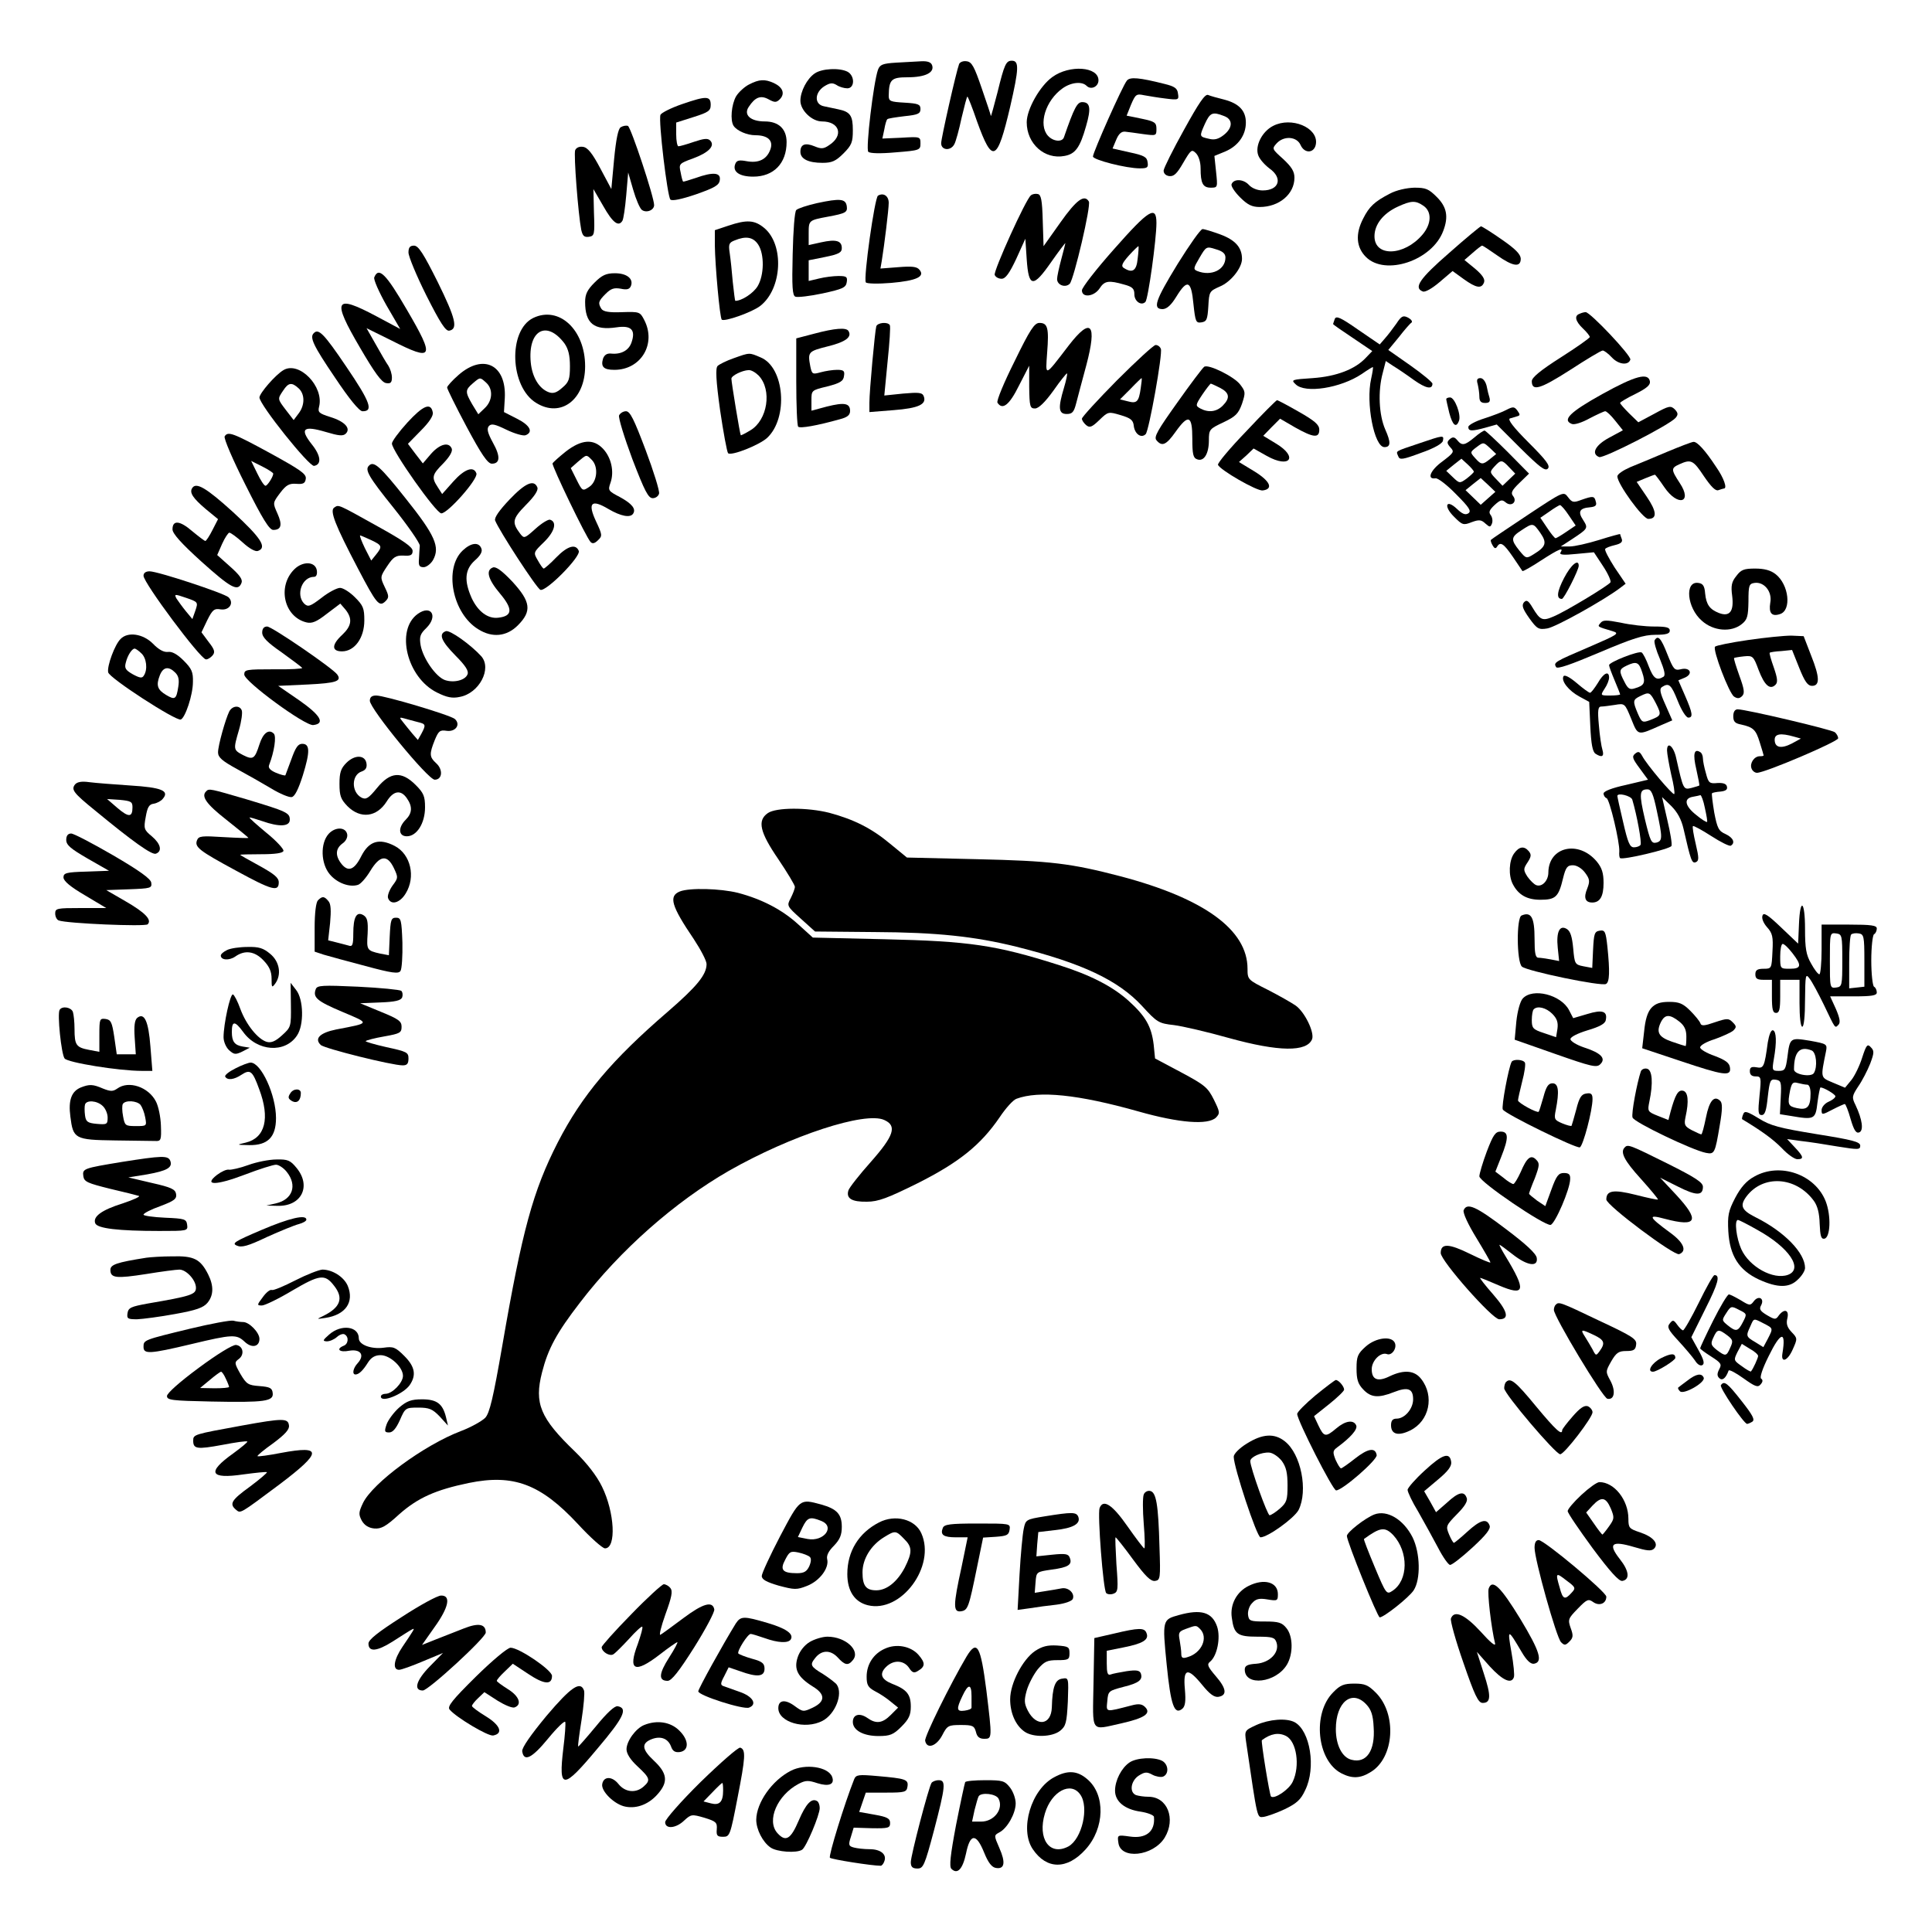 <?xml version="1.0" standalone="no"?>
<!DOCTYPE svg PUBLIC "-//W3C//DTD SVG 20010904//EN"
 "http://www.w3.org/TR/2001/REC-SVG-20010904/DTD/svg10.dtd">
<svg version="1.0" xmlns="http://www.w3.org/2000/svg"
 width="700pt" height="700pt" viewBox="0 0 700 700"
 preserveAspectRatio="xMidYMid meet">
<g transform="translate(0,700) scale(0.1,-0.1)"
fill="#000000" stroke="none">
<path d="M3247 6773 c-49 -3 -59 -7 -66 -26 -16 -45 -45 -287 -35 -297 6 -6
44 -7 99 -2 87 7 90 8 90 32 0 25 -1 25 -69 21 l-69 -3 7 33 c3 18 8 35 11 37
2 3 30 7 62 11 49 5 58 9 58 26 0 17 -8 20 -57 23 -52 3 -58 5 -58 25 1 59 9
67 69 67 63 0 98 17 88 44 -4 11 -17 15 -39 14 -18 -1 -59 -3 -91 -5z"/>
<path d="M3475 6768 c-11 -30 -65 -269 -65 -287 0 -26 35 -29 48 -3 5 9 17 52
26 95 10 42 19 77 21 77 2 0 18 -40 35 -90 56 -155 73 -147 120 53 32 139 33
167 6 167 -21 0 -27 -13 -52 -115 -13 -49 -23 -88 -24 -85 0 3 -15 48 -33 100
-27 79 -36 96 -55 98 -12 2 -24 -3 -27 -10z"/>
<path d="M2952 6734 c-28 -19 -52 -65 -52 -99 0 -35 42 -75 78 -75 64 0 80
-51 26 -86 -20 -14 -29 -14 -53 -4 -34 14 -51 7 -51 -20 0 -26 29 -40 80 -40
34 0 48 6 76 34 30 30 34 41 34 84 0 53 -9 67 -53 76 -15 3 -38 8 -52 11 -35
7 -34 49 1 72 21 13 30 14 45 5 10 -7 28 -12 39 -12 27 0 28 45 1 60 -29 15
-93 12 -119 -6z"/>
<path d="M3813 6721 c-45 -32 -93 -117 -93 -164 0 -78 65 -136 137 -122 39 7
56 30 78 108 19 65 15 87 -14 87 -18 0 -29 -20 -66 -127 -6 -19 -39 -16 -58 5
-36 40 -9 128 53 172 31 22 70 26 87 9 16 -16 43 -3 43 20 0 50 -105 57 -167
12z"/>
<path d="M4083 6708 c-15 -17 -123 -260 -123 -275 0 -12 120 -43 170 -43 27 0
31 3 28 22 -2 19 -13 25 -65 36 l-62 14 13 31 c9 22 19 31 32 30 10 -1 40 -5
67 -9 46 -6 47 -6 47 19 0 23 -6 27 -54 37 l-54 11 16 40 c16 37 19 40 47 34
17 -3 52 -9 78 -12 47 -6 49 -5 45 18 -2 19 -12 26 -49 35 -91 23 -125 26
-136 12z"/>
<path d="M2714 6694 c-16 -8 -38 -28 -47 -43 -17 -30 -22 -87 -9 -107 12 -18
49 -34 79 -34 46 0 66 -20 54 -52 -13 -36 -43 -50 -86 -42 -27 5 -36 3 -41
-10 -11 -28 15 -46 65 -46 74 0 121 48 121 125 0 48 -29 75 -79 75 -52 0 -78
24 -58 53 23 35 43 43 72 27 22 -12 28 -12 41 1 19 20 10 43 -22 58 -33 15
-53 14 -90 -5z"/>
<path d="M4290 6530 c-40 -72 -73 -138 -74 -148 0 -10 7 -18 20 -20 17 -2 28
8 51 48 28 48 31 50 46 35 10 -10 17 -32 17 -55 0 -54 8 -70 37 -70 25 0 25 1
19 58 l-6 57 39 16 c47 20 75 59 75 105 0 43 -25 69 -78 83 -24 6 -50 13 -59
17 -11 4 -33 -28 -87 -126z m144 50 c34 -12 33 -43 0 -69 -19 -15 -34 -19 -53
-14 -36 8 -36 8 -16 53 19 42 28 46 69 30z"/>
<path d="M2472 6623 c-41 -14 -76 -32 -79 -39 -8 -21 25 -296 36 -307 6 -6 40
1 93 19 68 24 84 33 86 52 4 27 -24 30 -88 7 -24 -8 -44 -14 -45 -13 -2 2 -6
17 -9 34 -7 30 -5 32 45 50 57 21 81 46 62 65 -9 9 -23 7 -59 -5 -26 -9 -51
-16 -56 -16 -4 0 -8 19 -8 43 l0 43 63 20 c54 17 62 23 62 44 0 33 -16 33
-103 3z"/>
<path d="M4613 6544 c-40 -20 -67 -73 -54 -107 5 -14 23 -34 40 -47 50 -35 36
-80 -24 -80 -19 0 -39 8 -50 20 -20 22 -56 23 -63 2 -2 -7 12 -28 31 -47 27
-27 43 -35 71 -35 71 0 126 47 126 106 0 23 -10 39 -41 68 -40 36 -41 37 -24
56 26 29 73 26 87 -5 15 -34 52 -30 56 5 7 58 -89 98 -155 64z"/>
<path d="M2249 6539 c-9 -5 -17 -43 -24 -116 l-10 -108 -40 75 c-29 55 -46 76
-63 78 -13 2 -24 -3 -28 -12 -6 -15 11 -233 22 -289 5 -22 11 -27 27 -25 21 3
22 8 19 88 l-2 85 36 -62 c34 -60 55 -76 69 -53 4 6 10 47 14 93 l7 82 18 -62
c10 -35 24 -67 31 -73 16 -13 45 -2 45 17 0 29 -84 282 -95 287 -7 2 -18 0
-26 -5z"/>
<path d="M5035 6298 c-54 -28 -74 -46 -96 -90 -29 -56 -25 -104 10 -139 70
-70 240 -13 280 94 20 52 13 87 -23 123 -30 30 -40 34 -82 34 -29 -1 -65 -9
-89 -22z m123 -44 c30 -21 29 -65 -4 -104 -66 -78 -174 -82 -174 -6 0 43 32
83 84 107 50 23 65 23 94 3z"/>
<path d="M3181 6291 c-12 -8 -53 -299 -44 -314 3 -5 44 -6 92 -2 92 8 124 23
102 48 -9 11 -27 13 -76 9 l-65 -5 5 29 c9 55 25 185 25 209 0 25 -19 38 -39
26z"/>
<path d="M3735 6292 c-18 -13 -136 -274 -131 -288 3 -8 14 -14 25 -14 14 0 28
19 53 72 l33 73 5 -75 c7 -102 23 -104 89 -9 28 40 51 70 51 68 0 -2 -7 -29
-15 -59 -8 -30 -15 -62 -15 -71 0 -22 30 -33 46 -17 15 17 78 284 69 298 -16
27 -45 6 -103 -76 l-61 -86 -3 93 c-2 74 -6 94 -18 96 -8 2 -20 0 -25 -5z"/>
<path d="M2960 6264 c-35 -8 -69 -19 -75 -25 -6 -6 -11 -74 -13 -160 -3 -119
-1 -150 10 -154 8 -3 52 2 99 12 73 16 84 21 87 41 3 19 -1 22 -30 22 -18 0
-50 -4 -70 -9 l-38 -9 0 38 0 37 60 12 c49 10 60 16 60 32 0 27 -21 33 -75 21
l-45 -10 0 44 c0 46 1 46 70 59 65 12 71 16 68 38 -4 27 -24 29 -108 11z"/>
<path d="M4037 6098 c-65 -73 -117 -140 -117 -150 0 -28 44 -23 64 7 18 28 33
30 89 14 30 -8 37 -15 37 -35 0 -26 25 -43 40 -28 10 10 40 227 40 286 0 65
-27 49 -153 -94z m85 -35 c-4 -44 -19 -54 -50 -34 -11 6 -7 17 18 45 18 20 34
35 35 34 1 -2 0 -22 -3 -45z"/>
<path d="M2638 6182 l-48 -16 0 -55 c1 -74 18 -262 25 -269 9 -9 111 27 140
50 79 62 87 221 14 282 -35 29 -63 31 -131 8z m109 -68 c23 -35 22 -111 -2
-151 -15 -25 -57 -53 -81 -53 -1 0 -5 30 -9 68 -3 37 -8 84 -11 104 -5 33 -3
39 18 47 41 17 67 12 85 -15z"/>
<path d="M5250 6083 c-107 -93 -129 -126 -95 -139 8 -4 34 11 61 34 l47 40 40
-29 c46 -33 65 -36 74 -12 4 11 -5 26 -32 49 l-39 32 30 26 c16 14 31 26 34
26 3 0 27 -16 54 -35 58 -41 86 -45 86 -12 -1 16 -19 35 -70 70 -37 26 -71 47
-74 47 -3 0 -55 -43 -116 -97z"/>
<path d="M4267 6044 c-82 -134 -92 -164 -54 -164 15 1 30 14 49 45 40 65 54
59 62 -26 7 -65 9 -70 29 -67 19 3 22 10 25 58 3 54 4 55 42 72 39 16 80 67
80 100 0 41 -24 68 -77 88 -30 11 -59 20 -66 20 -7 0 -47 -57 -90 -126z m173
23 c0 -45 -52 -69 -102 -49 -15 6 -14 11 8 48 24 41 25 42 59 31 25 -7 35 -16
35 -30z"/>
<path d="M1480 6085 c0 -14 29 -84 65 -156 50 -99 70 -130 83 -127 32 6 23 44
-42 176 -52 104 -70 132 -86 132 -15 0 -20 -7 -20 -25z"/>
<path d="M1356 5995 c-3 -8 17 -53 44 -101 l50 -86 -86 46 c-152 81 -162 61
-60 -113 53 -91 79 -127 95 -129 16 -3 21 2 21 20 0 13 -6 32 -13 43 -8 11
-28 46 -46 78 l-33 58 91 -45 c152 -77 158 -64 55 112 -75 129 -102 157 -118
117z"/>
<path d="M2154 5976 c-26 -26 -34 -42 -34 -70 0 -78 32 -104 114 -92 53 8 70
-9 54 -55 -10 -29 -38 -44 -75 -40 -14 1 -23 -5 -28 -18 -9 -30 2 -41 41 -41
97 0 153 95 108 181 -15 29 -17 30 -80 28 -48 -2 -68 2 -75 12 -13 21 -11 28
15 54 20 20 31 23 55 19 23 -5 32 -2 37 10 10 26 -15 46 -58 46 -32 0 -47 -7
-74 -34z"/>
<path d="M5723 5863 c-20 -7 -15 -27 12 -53 14 -13 25 -27 25 -31 0 -4 -47
-37 -105 -74 -74 -47 -105 -73 -105 -86 0 -38 30 -29 138 40 60 39 113 71 119
71 5 0 20 -11 33 -25 24 -26 60 -30 67 -8 5 13 -146 173 -162 172 -6 0 -16 -3
-22 -6z"/>
<path d="M1932 5848 c-92 -45 -85 -250 11 -308 89 -55 177 12 177 133 0 132
-94 220 -188 175z m113 -92 c14 -20 20 -43 20 -83 0 -47 -4 -58 -28 -78 -20
-18 -33 -22 -49 -16 -35 13 -60 55 -65 108 -11 116 57 155 122 69z"/>
<path d="M4836 5844 c-3 -9 -6 -17 -6 -18 0 -2 32 -24 71 -50 l71 -48 -23 -24
c-39 -42 -107 -68 -193 -74 -76 -5 -79 -6 -62 -22 34 -35 164 -14 240 37 20
14 38 25 40 25 2 0 -1 -19 -6 -42 -20 -88 11 -248 48 -248 23 0 24 17 3 64
-23 53 -27 139 -9 205 l11 43 27 -18 c15 -9 49 -32 75 -51 44 -31 67 -35 67
-13 0 5 -36 35 -80 66 l-80 56 38 46 c20 26 41 50 46 53 5 4 -1 12 -12 18 -18
9 -24 7 -43 -22 -12 -17 -31 -42 -41 -53 l-19 -22 -79 54 c-63 44 -79 51 -84
38z"/>
<path d="M3175 5818 c-5 -17 -25 -235 -25 -277 l0 -34 88 7 c90 7 120 21 109
50 -5 14 -18 15 -75 10 l-68 -7 12 124 c7 67 11 126 8 131 -8 13 -44 9 -49 -4z"/>
<path d="M3676 5691 c-38 -76 -66 -143 -62 -150 18 -28 43 -9 78 62 l37 72 0
-77 c1 -71 3 -78 21 -78 13 0 36 22 67 65 25 36 48 64 49 62 2 -2 -3 -25 -11
-52 -22 -73 -20 -95 10 -95 20 0 26 7 34 38 5 20 22 83 37 139 40 151 17 176
-64 71 -89 -116 -84 -114 -78 -26 7 90 2 108 -28 108 -18 0 -34 -24 -90 -139z"/>
<path d="M2950 5791 l-65 -17 0 -156 c0 -86 3 -160 7 -164 7 -7 69 4 151 27
27 7 37 15 37 30 0 28 -20 32 -84 16 l-56 -15 0 37 c0 37 0 37 58 51 46 12 58
19 60 38 3 18 -1 22 -25 22 -15 0 -42 -4 -60 -9 -29 -8 -31 -7 -37 21 -10 53
-8 55 63 73 65 16 89 34 75 56 -8 13 -49 10 -124 -10z"/>
<path d="M1137 5793 c-16 -15 -2 -45 76 -160 52 -78 88 -122 100 -123 41 -1
29 33 -58 161 -81 120 -101 140 -118 122z"/>
<path d="M4047 5622 c-70 -71 -127 -133 -127 -139 0 -6 7 -16 15 -23 13 -11
21 -8 48 18 32 31 33 31 77 18 37 -11 46 -18 48 -40 4 -29 27 -45 43 -29 12
12 62 291 55 309 -3 8 -11 14 -19 14 -7 0 -70 -58 -140 -128z m86 -29 c-7 -49
-14 -56 -47 -47 l-28 7 38 38 c21 22 39 39 40 39 2 0 0 -17 -3 -37z"/>
<path d="M2658 5702 c-26 -9 -52 -22 -58 -28 -8 -8 -6 -52 9 -160 12 -81 25
-152 29 -156 11 -11 112 29 141 55 78 72 64 256 -23 292 -42 18 -39 18 -98 -3z
m91 -63 c49 -52 32 -161 -30 -198 -18 -11 -34 -19 -35 -18 -3 3 -34 192 -34
205 0 11 39 30 62 31 10 1 26 -9 37 -20z"/>
<path d="M1662 5642 c-23 -20 -42 -41 -42 -46 0 -5 32 -70 71 -143 53 -99 76
-133 91 -133 30 0 32 26 4 76 -19 35 -23 50 -15 60 9 10 21 8 64 -13 29 -14
60 -23 69 -20 29 11 17 36 -31 60 l-47 24 3 51 c6 120 -77 162 -167 84z m100
-29 c25 -23 23 -65 -6 -92 l-23 -22 -22 36 c-26 45 -26 52 2 76 27 23 26 23
49 2z"/>
<path d="M4363 5671 c-5 -3 -49 -61 -97 -129 -72 -101 -86 -125 -76 -137 20
-24 35 -18 69 30 47 66 61 60 61 -24 0 -56 3 -70 17 -75 25 -10 43 20 43 68 0
40 2 42 53 66 44 21 54 31 67 67 13 40 13 44 -6 69 -21 29 -116 76 -131 65z
m57 -76 c35 -18 38 -37 10 -65 -22 -22 -51 -26 -81 -10 -18 10 -18 12 7 50 15
22 29 40 31 40 2 0 17 -7 33 -15z"/>
<path d="M1027 5659 c-29 -17 -86 -83 -87 -99 0 -26 180 -251 198 -248 28 5
25 37 -9 79 -44 56 -30 68 51 44 47 -14 63 -16 73 -6 19 19 -4 44 -56 60 -41
13 -46 17 -41 37 19 73 -72 167 -129 133z m55 -66 c23 -21 23 -61 0 -91 l-18
-24 -27 35 c-32 42 -32 41 -11 72 19 29 31 31 56 8z"/>
<path d="M5805 5572 c-117 -65 -146 -94 -110 -108 9 -4 37 5 64 20 27 14 53
26 57 26 5 0 21 -15 36 -34 l28 -35 -50 -27 c-50 -27 -66 -58 -36 -70 16 -6
256 117 277 142 10 12 9 18 -3 31 -15 14 -21 13 -74 -16 l-58 -31 -33 32 c-18
18 -33 35 -33 38 0 3 25 18 56 33 40 20 54 32 52 45 -6 33 -52 21 -173 -46z"/>
<path d="M5354 5608 c3 -13 6 -33 6 -45 0 -17 6 -23 21 -23 15 0 19 5 16 18
-3 9 -8 29 -11 45 -4 15 -13 27 -22 27 -12 0 -15 -6 -10 -22z"/>
<path d="M5240 5554 c0 -3 5 -25 11 -50 12 -45 25 -56 35 -29 9 21 -15 85 -32
85 -8 0 -14 -3 -14 -6z"/>
<path d="M4516 5438 c-59 -61 -105 -116 -103 -122 6 -18 141 -96 162 -93 40 5
27 34 -30 69 l-56 34 27 24 26 25 48 -27 c84 -47 115 -4 33 45 l-46 28 30 31
31 31 55 -32 c66 -37 87 -39 87 -8 0 18 -16 32 -74 65 -40 23 -76 42 -79 42
-3 0 -53 -50 -111 -112z"/>
<path d="M1476 5469 c-31 -34 -56 -68 -56 -76 0 -26 160 -253 179 -253 24 0
135 126 127 145 -10 28 -44 15 -84 -30 l-40 -45 -16 25 c-23 35 -21 45 20 86
23 24 34 43 31 53 -10 26 -43 18 -75 -18 l-30 -35 -27 35 -27 36 47 48 c30 30
46 54 43 66 -7 37 -35 25 -92 -37z"/>
<path d="M5460 5516 c-14 -8 -51 -22 -82 -32 -32 -10 -58 -24 -58 -31 0 -16
13 -16 64 -2 l39 11 86 -86 c69 -68 89 -84 99 -74 10 10 -5 30 -70 95 -55 55
-77 84 -67 87 8 2 20 6 27 8 10 3 10 6 0 20 -11 15 -16 15 -38 4z"/>
<path d="M2243 5495 c-3 -9 19 -80 48 -158 45 -117 58 -142 74 -142 11 0 21 8
23 17 2 10 -20 81 -49 158 -42 111 -56 140 -71 140 -10 0 -21 -7 -25 -15z"/>
<path d="M5342 5415 c-35 -29 -45 -31 -62 -10 -10 12 -16 13 -27 4 -11 -10
-11 -15 2 -30 15 -16 13 -19 -29 -51 -43 -31 -58 -66 -25 -61 8 2 42 -24 74
-57 49 -49 57 -62 45 -70 -11 -7 -22 -2 -41 16 -40 38 -50 10 -10 -29 29 -29
33 -31 63 -19 27 10 35 9 50 -5 16 -14 18 -14 24 1 3 9 1 22 -5 30 -8 10 -5
18 14 36 21 19 27 21 40 10 21 -18 44 2 27 23 -9 11 -4 21 23 47 l35 34 -77
78 c-43 43 -81 78 -84 78 -4 0 -21 -11 -37 -25z m58 -77 c-28 -23 -33 -23 -56
3 -18 20 -18 21 6 39 25 19 25 18 48 -3 l23 -22 -21 -17z m-60 -47 c0 -3 -12
-14 -26 -25 -25 -18 -26 -18 -50 5 l-24 23 27 22 28 22 23 -21 c12 -11 22 -23
22 -26z m128 16 l22 -23 -23 -22 -23 -22 -24 25 c-23 24 -23 25 -5 45 23 25
27 25 53 -3z m-76 -112 l-27 -24 -28 27 -27 26 27 22 28 22 27 -25 26 -25 -26
-23z"/>
<path d="M814 5419 c-4 -7 30 -86 75 -175 62 -124 87 -164 101 -164 29 0 34
18 15 60 -17 38 -17 38 10 74 22 29 33 35 59 33 25 -2 32 2 34 19 2 17 -20 32
-129 92 -136 74 -153 80 -165 61z m176 -135 c0 -11 -21 -44 -28 -44 -5 0 -18
20 -30 45 l-22 45 40 -20 c22 -11 40 -23 40 -26z"/>
<path d="M5140 5393 c-89 -30 -82 -26 -74 -46 5 -14 15 -13 82 12 49 17 78 34
80 44 4 21 3 21 -88 -10z"/>
<path d="M2050 5364 c-25 -20 -46 -39 -48 -43 -3 -9 122 -269 138 -285 7 -7
15 -5 27 7 16 15 15 20 -7 67 -32 68 -18 83 44 46 46 -27 80 -33 90 -17 11 17
-4 36 -48 60 -42 22 -44 24 -34 52 14 40 3 91 -27 123 -35 37 -78 34 -135 -10z
m94 -30 c25 -25 20 -79 -9 -98 -24 -16 -25 -16 -46 26 l-21 42 26 23 c32 27
30 27 50 7z"/>
<path d="M6038 5362 c-47 -20 -107 -45 -132 -55 -25 -11 -46 -25 -46 -33 0
-27 92 -154 112 -154 33 0 31 27 -6 81 l-36 53 31 13 c17 7 33 13 35 13 2 0
17 -20 34 -45 49 -72 104 -57 56 15 -32 49 -32 54 -1 68 42 19 50 15 89 -44
26 -38 42 -54 52 -50 9 3 18 6 20 6 13 0 0 38 -28 78 -40 61 -69 92 -82 91 -6
0 -50 -17 -98 -37z"/>
<path d="M1337 5313 c-16 -15 -2 -40 89 -153 52 -65 95 -127 95 -137 -1 -10
-2 -31 -3 -48 -2 -24 1 -30 17 -30 10 0 26 12 34 26 26 47 8 89 -100 224 -92
116 -115 136 -132 118z"/>
<path d="M1846 5190 c-37 -39 -56 -66 -52 -76 14 -36 151 -247 164 -251 20 -8
147 120 139 141 -11 27 -41 18 -82 -24 -21 -22 -42 -40 -45 -40 -3 0 -12 13
-21 29 -17 29 -17 29 22 67 39 38 48 73 22 81 -6 2 -30 -12 -53 -33 -39 -35
-41 -36 -55 -18 -31 41 -29 54 20 104 32 32 46 54 42 64 -12 30 -44 16 -101
-44z"/>
<path d="M696 5231 c-10 -16 3 -36 49 -75 l45 -37 -20 -39 c-11 -22 -23 -40
-26 -40 -3 0 -24 16 -47 35 -45 39 -72 42 -72 7 0 -15 31 -50 105 -117 106
-95 132 -110 145 -77 5 12 -6 28 -41 59 l-47 42 18 41 c10 22 22 40 26 40 5 0
27 -16 49 -36 24 -22 46 -34 55 -30 33 12 12 46 -90 140 -97 88 -135 111 -149
87z"/>
<path d="M5535 5134 c-72 -48 -132 -88 -133 -90 -2 -1 0 -10 6 -20 6 -11 11
-13 16 -5 12 20 24 12 57 -36 18 -27 34 -50 35 -52 2 -2 32 15 67 38 65 42 84
50 71 29 -5 -8 10 -10 57 -5 l64 6 33 -50 c18 -27 30 -54 27 -59 -8 -12 -165
-107 -207 -124 -39 -17 -48 -13 -75 32 -16 27 -22 30 -32 19 -8 -11 -4 -23 20
-57 28 -39 34 -42 65 -37 31 5 203 101 263 146 l21 16 -40 59 c-21 33 -37 63
-34 67 2 4 18 10 35 14 21 5 29 11 25 22 -3 8 -6 16 -6 18 0 1 -34 -8 -75 -21
-42 -13 -90 -24 -108 -24 l-32 0 40 26 c59 39 60 40 41 70 -20 30 -13 43 25
46 20 2 25 7 21 20 -5 21 -9 22 -52 7 -29 -11 -34 -10 -49 10 -16 21 -16 21
-146 -65z m149 -1 l25 -37 -34 -23 c-19 -13 -36 -23 -39 -23 -3 0 -17 17 -30
37 l-25 37 32 22 c18 13 35 23 39 24 4 0 19 -17 32 -37z m-103 -64 c25 -36 20
-50 -24 -77 -27 -17 -28 -16 -52 13 -32 40 -31 49 8 74 41 27 42 27 68 -10z"/>
<path d="M1211 5161 c-17 -11 2 -61 86 -221 67 -128 77 -140 99 -119 14 14 14
19 -2 52 -17 36 -17 37 9 76 22 33 31 39 59 38 26 -2 33 2 33 17 0 14 -33 37
-125 88 -149 83 -142 80 -159 69z m134 -118 c40 -19 41 -23 17 -53 l-17 -21
-23 45 c-12 25 -20 46 -17 46 2 0 20 -8 40 -17z"/>
<path d="M1677 5006 c-70 -65 -38 -229 56 -286 51 -32 103 -26 143 14 52 52
47 86 -20 159 -37 39 -59 55 -70 51 -27 -10 -18 -43 26 -95 47 -56 45 -81 -6
-87 -38 -5 -74 22 -97 71 -28 63 -25 103 11 136 21 18 29 33 24 44 -9 24 -37
21 -67 -7z"/>
<path d="M1066 4937 c-62 -62 -37 -172 44 -192 20 -5 37 2 74 31 l49 37 19
-22 c26 -33 22 -59 -12 -91 -39 -36 -39 -60 -1 -60 46 0 81 49 81 112 0 44 -4
54 -34 84 -19 19 -43 34 -54 34 -11 0 -42 -16 -67 -36 -42 -32 -49 -34 -63
-21 -31 32 -8 97 36 97 8 0 12 9 10 23 -5 33 -51 35 -82 4z"/>
<path d="M5667 4906 c-26 -50 -29 -76 -8 -76 8 0 61 105 61 120 0 27 -28 4
-53 -44z"/>
<path d="M6291 4913 c-17 -21 -20 -35 -15 -72 7 -56 -9 -77 -48 -62 -33 13
-46 30 -50 71 -2 27 -8 36 -25 38 -50 7 -41 -90 13 -137 42 -38 107 -43 145
-12 20 16 23 28 24 82 0 58 2 64 22 67 35 5 65 -32 57 -72 -6 -37 5 -51 35
-41 43 13 33 107 -16 145 -18 14 -41 20 -74 20 -40 0 -51 -4 -68 -27z"/>
<path d="M520 4914 c0 -26 206 -302 226 -303 6 -1 17 6 24 14 10 12 8 21 -14
49 l-26 35 21 44 c19 38 25 43 49 39 31 -4 49 23 28 44 -17 15 -256 94 -286
94 -14 0 -22 -6 -22 -16z m188 -126 l-11 -31 -24 29 c-13 16 -28 37 -34 46 -8
16 -6 16 35 2 44 -15 44 -16 34 -46z"/>
<path d="M1514 4776 c-82 -58 -40 -231 69 -285 36 -18 56 -22 83 -16 70 13
117 102 78 147 -38 42 -115 97 -129 91 -27 -10 -16 -36 35 -88 36 -36 49 -56
44 -68 -8 -22 -50 -32 -82 -21 -33 12 -79 78 -88 126 -5 31 -2 41 21 63 43 43
17 85 -31 51z"/>
<path d="M5799 4743 c-12 -14 -13 -13 44 -30 26 -8 19 -12 -85 -57 -126 -54
-130 -56 -120 -73 5 -8 53 9 157 53 120 51 161 64 203 64 39 0 52 4 52 15 0
12 -13 15 -57 15 -32 0 -86 6 -121 14 -52 10 -64 10 -73 -1z"/>
<path d="M950 4708 c0 -17 19 -36 71 -72 39 -28 72 -53 74 -56 2 -3 -44 -6
-103 -5 -100 0 -107 -1 -107 -19 0 -25 221 -187 250 -183 44 5 27 35 -50 89
l-77 53 108 5 c102 5 123 12 106 36 -15 22 -237 174 -254 174 -12 0 -18 -8
-18 -22z"/>
<path d="M437 4685 c-21 -20 -50 -99 -45 -121 3 -20 245 -177 263 -171 16 6
44 89 44 136 1 36 -4 48 -34 78 -23 23 -42 33 -56 31 -15 -2 -34 8 -55 30 -36
36 -91 44 -117 17z m75 -52 c19 -17 24 -59 9 -81 -6 -10 -14 -9 -40 5 -26 15
-31 22 -25 43 6 25 22 50 32 50 3 0 14 -7 24 -17z m123 -70 c12 -12 15 -26 11
-51 -7 -46 -12 -49 -44 -30 -32 19 -37 35 -23 71 12 31 32 34 56 10z"/>
<path d="M6333 4681 c-62 -9 -116 -20 -119 -24 -10 -10 51 -170 69 -181 12 -8
20 -7 29 2 10 10 8 25 -10 74 -12 34 -21 62 -19 64 1 1 17 4 36 6 32 3 34 1
53 -50 21 -55 41 -73 61 -53 9 9 7 24 -6 62 -10 28 -17 52 -15 54 2 2 21 5 42
6 l39 4 26 -65 c20 -50 31 -65 46 -65 29 0 29 30 -3 110 l-27 70 -45 2 c-25 0
-96 -7 -157 -16z"/>
<path d="M5995 4680 c-3 -5 5 -35 19 -67 17 -42 21 -60 13 -65 -24 -15 -36 -7
-53 37 -9 25 -21 48 -26 51 -11 7 -118 -35 -118 -46 0 -5 9 -29 20 -55 11 -26
20 -49 20 -51 0 -2 -16 -4 -36 -4 -36 0 -36 0 -20 25 9 13 16 31 16 40 0 26
-20 17 -41 -20 -12 -19 -24 -35 -28 -35 -4 0 -26 16 -48 35 -26 22 -44 31 -48
25 -10 -17 19 -53 58 -74 l35 -19 4 -89 c3 -63 8 -92 19 -99 23 -15 32 -10 25
14 -4 12 -10 52 -13 90 -5 53 -3 67 8 67 8 0 30 3 50 6 36 6 36 6 59 -50 25
-62 22 -62 105 -25 l44 19 -25 57 c-20 44 -22 58 -12 64 25 16 33 9 57 -51 13
-33 30 -60 38 -60 18 0 16 16 -12 80 l-24 55 24 10 c31 14 18 39 -16 30 -22
-5 -26 0 -48 55 -23 59 -34 70 -46 50z m-45 -116 c13 -38 8 -48 -27 -58 -18
-6 -25 -1 -37 23 -21 40 -20 46 7 59 36 17 45 14 57 -24z m50 -113 c21 -42 20
-44 -24 -61 -25 -9 -28 -7 -42 25 -19 45 -18 50 9 63 33 16 35 15 57 -27z"/>
<path d="M1340 4461 c0 -29 211 -286 235 -286 28 0 31 37 5 60 -24 22 -25 33
-5 83 14 34 19 38 44 34 32 -4 51 23 29 43 -16 14 -254 85 -285 85 -16 0 -23
-6 -23 -19z m173 -77 c30 -7 31 -10 14 -42 l-13 -23 -20 23 c-11 13 -26 32
-34 42 -14 17 -13 18 5 13 11 -3 32 -9 48 -13z"/>
<path d="M831 4423 c-14 -28 -41 -124 -41 -149 0 -18 15 -31 68 -60 37 -20 93
-52 125 -71 31 -19 65 -33 74 -31 11 2 24 28 40 78 27 87 26 115 -2 115 -15 0
-24 -13 -39 -55 -11 -30 -21 -57 -22 -59 -2 -2 -17 2 -34 9 -21 9 -29 18 -25
28 19 49 27 104 17 114 -18 18 -39 2 -52 -39 -17 -53 -23 -57 -59 -39 -36 19
-36 20 -15 92 9 31 13 62 10 70 -7 19 -33 18 -45 -3z"/>
<path d="M6280 4405 c0 -19 6 -26 28 -30 45 -10 54 -19 68 -65 8 -25 14 -46
14 -47 0 -2 -6 -3 -14 -3 -20 0 -37 -25 -30 -44 3 -9 12 -16 20 -16 29 0 294
113 294 125 0 7 -6 17 -12 22 -13 10 -323 83 -352 83 -10 0 -16 -9 -16 -25z
m220 -74 l25 -7 -33 -18 c-39 -20 -62 -15 -62 14 0 21 21 25 70 11z"/>
<path d="M6040 4281 c0 -11 7 -50 15 -87 9 -36 14 -68 11 -71 -5 -5 -100 107
-116 138 -9 16 -14 18 -26 8 -12 -10 -9 -18 17 -53 l30 -41 -80 -19 c-51 -11
-81 -23 -81 -31 0 -7 5 -15 11 -17 11 -4 48 -160 46 -193 -1 -11 0 -22 3 -24
9 -8 182 33 186 44 3 6 -4 48 -15 94 l-19 83 33 -32 c23 -23 37 -49 45 -84 26
-114 30 -125 44 -120 12 5 12 15 0 66 -8 34 -13 63 -10 65 2 2 32 -14 66 -36
34 -22 66 -38 71 -35 17 10 9 29 -19 42 -25 11 -30 21 -41 78 -6 37 -10 68 -8
70 2 2 16 5 31 6 18 2 26 7 23 18 -2 10 -13 14 -34 13 -29 -3 -33 0 -42 35 -6
20 -11 45 -11 54 0 9 -4 20 -10 23 -22 14 -27 -7 -14 -62 7 -31 12 -58 11 -59
-1 -1 -14 -5 -29 -9 -29 -7 -29 -6 -55 109 -9 42 -33 62 -33 27z m-37 -219
c21 -98 21 -109 -2 -115 -18 -4 -22 6 -41 84 -22 94 -20 109 9 109 14 0 21
-16 34 -78z m-89 41 c17 -57 35 -156 30 -164 -3 -5 -14 -9 -24 -9 -15 0 -22
17 -39 91 -12 50 -21 92 -21 95 0 13 49 1 54 -13z m263 -30 c6 -27 10 -50 8
-51 -2 -2 -20 9 -39 25 -41 32 -47 60 -13 66 12 2 25 5 28 6 3 0 11 -20 16
-46z"/>
<path d="M1255 4236 c-20 -20 -25 -35 -25 -76 0 -44 5 -56 29 -81 47 -47 106
-40 142 17 24 39 51 44 73 12 21 -30 20 -54 -4 -78 -29 -29 -26 -60 4 -60 36
0 66 47 66 105 0 40 -5 52 -34 81 -51 51 -92 48 -140 -11 -31 -38 -40 -43 -56
-35 -38 20 -37 83 1 95 14 5 19 14 17 28 -4 32 -42 34 -73 3z"/>
<path d="M272 4158 c-15 -19 -6 -31 73 -95 137 -113 206 -162 220 -156 24 9
17 36 -15 63 -28 23 -30 28 -22 70 6 35 12 46 29 48 12 2 27 10 33 18 25 29
-5 41 -118 48 -59 4 -125 9 -148 12 -28 4 -44 1 -52 -8z m208 -83 c0 -37 -14
-37 -55 -2 l-37 32 46 -3 c41 -4 46 -7 46 -27z"/>
<path d="M747 4133 c-19 -18 0 -46 73 -103 44 -35 80 -64 80 -66 0 -1 -40 0
-90 3 -79 5 -90 4 -96 -11 -10 -25 7 -38 142 -111 130 -71 154 -77 154 -42 0
17 -16 30 -70 60 -39 21 -70 39 -70 40 0 1 34 2 77 2 50 0 78 4 80 12 2 6 -25
36 -61 65 -35 29 -63 54 -62 56 2 1 22 -5 46 -13 62 -22 100 -20 100 5 0 25
-11 30 -157 74 -130 38 -136 40 -146 29z"/>
<path d="M2782 4054 c-39 -27 -29 -69 38 -167 33 -49 60 -94 60 -100 0 -7 -7
-25 -15 -41 -15 -28 -14 -29 37 -75 l51 -46 216 -2 c226 -1 363 -16 513 -53
240 -60 370 -122 456 -215 54 -59 60 -63 115 -69 32 -4 122 -25 200 -47 181
-50 282 -51 301 -4 9 25 -27 99 -60 122 -16 11 -62 37 -101 57 -72 36 -73 37
-73 76 0 141 -157 255 -460 335 -180 47 -253 56 -520 62 l-254 6 -61 50 c-67
56 -131 88 -220 112 -79 20 -193 20 -223 -1z"/>
<path d="M1191 3979 c-31 -34 -29 -108 4 -147 26 -31 71 -48 102 -38 10 3 30
26 45 51 34 56 61 60 85 10 16 -34 16 -36 -5 -64 -12 -17 -19 -37 -16 -45 10
-27 43 -18 64 17 37 60 18 142 -40 172 -56 29 -93 18 -121 -37 -25 -50 -47
-58 -71 -29 -24 30 -23 56 3 75 12 8 19 22 17 33 -5 27 -43 28 -67 2z"/>
<path d="M240 3957 c0 -19 16 -32 78 -68 l77 -44 -82 -3 c-73 -2 -83 -5 -83
-21 0 -13 25 -34 78 -65 l77 -46 -92 0 c-87 0 -93 -1 -93 -20 0 -11 6 -23 13
-25 29 -11 312 -23 322 -14 16 16 -8 42 -81 84 l-69 40 83 3 c78 3 83 4 80 24
-2 14 -42 43 -138 99 -74 43 -143 79 -152 79 -12 0 -18 -8 -18 -23z"/>
<path d="M5486 3908 c-19 -26 -21 -80 -5 -111 20 -39 51 -57 100 -57 55 0 66
10 82 77 10 41 16 48 36 48 14 0 32 -11 44 -27 17 -23 18 -31 8 -57 -14 -33
-8 -51 18 -51 28 0 41 22 41 71 0 36 -6 55 -25 78 -66 78 -174 53 -175 -40 0
-30 -23 -54 -44 -46 -8 3 -22 17 -32 31 -15 24 -15 28 1 52 13 20 14 28 4 40
-17 20 -35 17 -53 -8z"/>
<path d="M2463 3770 c-41 -17 -31 -52 51 -173 25 -38 46 -78 46 -90 0 -39 -36
-82 -141 -173 -202 -174 -310 -302 -398 -473 -90 -176 -129 -319 -201 -736
-33 -190 -46 -245 -62 -262 -12 -12 -51 -34 -88 -48 -134 -51 -320 -188 -355
-261 -16 -34 -16 -41 -4 -64 10 -17 25 -26 45 -28 25 -2 42 7 91 52 67 59 131
88 252 113 162 33 260 -4 395 -149 44 -48 89 -88 98 -88 42 0 35 131 -11 224
-19 39 -54 84 -97 126 -127 122 -149 175 -120 288 22 86 53 143 137 252 146
191 345 366 540 478 225 128 494 216 563 184 47 -21 35 -57 -49 -152 -41 -46
-78 -93 -81 -103 -9 -29 12 -42 67 -41 41 0 75 13 184 67 149 75 228 138 297
239 22 33 49 63 61 67 81 30 222 16 442 -46 148 -42 252 -50 281 -22 15 16 14
20 -8 65 -22 44 -33 53 -119 99 l-94 50 -5 50 c-8 66 -29 103 -91 159 -58 52
-137 93 -254 130 -227 72 -323 86 -630 93 l-260 6 -53 48 c-58 53 -131 91
-218 114 -64 16 -176 19 -211 5z"/>
<path d="M1152 3738 c-7 -7 -12 -45 -12 -99 l0 -87 33 -11 c17 -5 86 -24 151
-41 96 -26 120 -29 127 -18 5 7 8 54 7 103 -3 82 -5 90 -23 90 -18 0 -20 -8
-23 -68 l-3 -68 -32 6 c-48 11 -49 13 -45 72 2 45 -1 58 -15 67 -25 15 -37 -6
-37 -67 0 -41 -3 -48 -17 -43 -10 3 -31 8 -46 12 l-28 7 7 63 c4 45 3 69 -6
79 -15 18 -22 19 -38 3z"/>
<path d="M6518 3651 l-3 -70 -62 59 c-48 46 -63 55 -67 43 -4 -10 3 -27 16
-42 20 -22 23 -35 20 -88 -3 -62 -3 -63 -32 -63 -23 0 -30 -5 -30 -20 0 -16 7
-20 30 -20 l30 0 0 -60 c0 -47 3 -60 15 -60 12 0 15 13 15 60 l0 60 35 0 35 0
0 -85 c0 -50 4 -85 10 -85 6 0 10 39 10 98 1 90 2 96 16 77 9 -11 32 -54 52
-95 43 -90 40 -86 53 -73 8 8 5 24 -9 57 l-21 46 85 0 c66 0 84 3 84 14 0 8
-4 18 -10 21 -5 3 -10 46 -10 95 0 49 5 92 10 95 6 3 10 13 10 21 0 11 -20 14
-100 14 l-100 0 0 -90 c0 -49 -4 -90 -8 -90 -5 0 -18 17 -30 39 -18 31 -22 55
-22 125 0 103 -18 116 -22 17z m157 -131 c0 -91 -1 -95 -22 -98 -23 -3 -23 -1
-23 98 0 99 0 101 23 98 21 -3 22 -7 22 -98z m80 0 l0 -95 -27 -3 -28 -3 0 94
c0 51 3 97 7 101 4 4 16 6 28 4 18 -3 20 -10 20 -98z m-261 27 c35 -45 33 -57
-9 -57 -35 0 -35 0 -35 45 0 25 4 45 9 45 6 0 21 -15 35 -33z"/>
<path d="M5513 3683 c-19 -7 -18 -167 1 -185 16 -16 290 -73 305 -63 13 7 14
46 5 134 -6 56 -9 62 -28 59 -19 -3 -21 -11 -24 -69 l-3 -66 -32 6 c-31 6 -32
9 -37 65 -4 42 -10 62 -23 70 -26 16 -39 -10 -33 -68 l5 -48 -31 6 c-17 3 -37
6 -44 6 -11 0 -14 17 -14 68 0 78 -12 100 -47 85z"/>
<path d="M823 3558 c-13 -6 -23 -15 -23 -20 0 -17 30 -19 52 -4 35 25 71 20
103 -14 21 -22 29 -40 29 -66 0 -32 1 -34 13 -18 24 33 16 80 -18 108 -25 21
-41 26 -82 25 -29 0 -62 -5 -74 -11z"/>
<path d="M1054 3358 c1 -78 0 -80 -32 -109 -24 -22 -39 -28 -55 -24 -32 9 -75
62 -96 119 -10 28 -22 51 -27 53 -10 3 -34 -108 -34 -155 0 -16 9 -37 20 -47
18 -16 23 -17 48 -5 l27 14 -25 4 c-30 5 -40 18 -40 53 0 41 11 41 41 0 51
-71 152 -78 195 -13 26 38 24 131 -3 165 l-20 26 1 -81z"/>
<path d="M1144 3416 c-11 -30 4 -43 96 -82 102 -43 103 -40 -22 -64 -59 -12
-80 -33 -56 -56 13 -13 258 -74 297 -74 16 0 21 6 21 25 0 22 -6 25 -80 41
-44 10 -78 20 -75 22 3 3 33 11 68 17 56 10 62 13 62 35 0 20 -11 28 -75 54
l-75 31 73 3 c54 2 74 7 79 18 3 8 2 19 -3 24 -5 4 -75 11 -156 15 -131 6
-149 5 -154 -9z"/>
<path d="M5517 3382 c-9 -10 -19 -45 -23 -83 l-6 -66 148 -52 c131 -46 149
-50 162 -37 22 21 3 41 -59 61 -27 9 -49 23 -49 30 0 8 26 21 62 32 44 13 64
24 66 37 7 32 -12 39 -67 22 l-51 -15 -15 29 c-29 56 -132 82 -168 42z m107
-55 c17 -17 22 -31 19 -54 l-5 -31 -44 15 c-40 13 -44 18 -44 47 0 18 3 36 7
39 13 14 45 6 67 -16z"/>
<path d="M5983 3348 c-14 -16 -22 -43 -26 -85 l-7 -61 138 -46 c158 -53 185
-57 180 -24 -2 17 -16 27 -55 42 -29 10 -53 24 -53 31 0 8 24 21 53 30 28 10
59 24 67 31 12 12 12 16 -2 30 -15 15 -20 15 -65 0 -37 -13 -49 -14 -52 -4 -2
7 -19 28 -37 46 -26 26 -40 32 -76 32 -33 0 -50 -6 -65 -22z m101 -49 c19 -15
26 -30 26 -55 0 -19 -1 -34 -3 -34 -2 0 -24 7 -50 16 -49 17 -58 35 -37 75 14
24 31 24 64 -2z"/>
<path d="M216 3341 c-9 -14 6 -160 18 -176 11 -15 197 -45 279 -45 l39 0 -7
88 c-7 92 -22 125 -48 104 -9 -8 -12 -29 -9 -72 l4 -60 -34 0 -35 0 -9 63 c-8
53 -12 62 -31 65 -22 3 -23 0 -23 -58 l0 -61 -37 7 c-47 9 -53 17 -53 76 0 25
-3 53 -6 62 -7 17 -39 22 -48 7z"/>
<path d="M6405 3223 c-12 -89 -15 -95 -41 -90 -18 3 -24 0 -24 -14 0 -13 7
-19 21 -19 20 0 21 -3 14 -70 -6 -59 -5 -70 8 -70 12 0 17 17 22 66 7 59 9 65
29 62 19 -3 21 -8 18 -64 l-3 -61 38 -6 c87 -15 91 -13 98 48 4 30 9 55 11 55
12 0 54 -25 54 -32 0 -5 -11 -14 -25 -20 -14 -6 -25 -20 -25 -30 0 -18 2 -18
40 2 21 11 42 20 44 20 3 0 13 -25 21 -54 12 -41 20 -53 31 -49 17 6 12 46
-13 99 -14 28 -13 33 10 68 14 20 33 57 43 82 15 40 15 47 2 60 -12 13 -16 8
-31 -38 -9 -29 -27 -66 -39 -81 l-23 -28 -43 18 c-47 20 -46 15 -26 114 5 26
3 27 -57 38 -73 12 -74 12 -83 -60 -6 -44 -9 -49 -31 -49 -24 0 -25 2 -18 43
11 62 9 100 -3 104 -7 2 -14 -15 -19 -44z m159 -29 c17 -7 22 -59 8 -82 -10
-16 -72 -5 -72 13 0 64 21 86 64 69z m-16 -124 c7 0 12 -13 12 -32 0 -49 -12
-61 -49 -53 -33 7 -35 13 -25 65 6 26 10 31 28 26 12 -3 27 -6 34 -6z"/>
<path d="M5477 3153 c-11 -20 -38 -164 -32 -173 10 -17 266 -142 279 -137 12
5 46 134 46 175 0 18 -5 23 -22 20 -18 -2 -26 -14 -37 -58 -8 -30 -16 -57 -17
-59 -2 -2 -17 2 -34 9 -28 12 -30 15 -23 49 13 67 10 96 -12 96 -15 0 -23 -12
-33 -50 -8 -27 -15 -51 -17 -53 -5 -6 -75 32 -75 41 0 5 7 36 15 68 9 33 13
64 10 69 -7 12 -42 13 -48 3z"/>
<path d="M853 3129 c-24 -12 -40 -25 -37 -30 8 -14 32 -11 59 7 32 21 40 14
64 -52 40 -106 22 -177 -49 -194 -34 -8 -34 -8 13 -9 67 -1 97 29 97 98 0 84
-54 201 -92 201 -7 0 -32 -9 -55 -21z"/>
<path d="M5945 3118 c-14 -42 -35 -153 -30 -167 5 -17 218 -119 266 -128 31
-6 33 -2 50 100 10 57 10 80 2 88 -22 22 -40 1 -52 -60 -7 -34 -14 -61 -17
-61 -3 0 -18 7 -34 15 -26 14 -29 19 -23 48 13 58 9 91 -9 95 -18 4 -28 -14
-45 -75 l-8 -31 -38 15 c-38 15 -38 17 -31 52 14 66 11 115 -9 119 -9 2 -19
-2 -22 -10z"/>
<path d="M293 3060 c-34 -14 -46 -46 -38 -106 10 -80 16 -84 161 -86 68 -1
134 -2 147 -2 20 -1 22 3 20 56 -1 31 -9 70 -18 87 -27 53 -99 77 -140 47 -16
-11 -24 -11 -52 0 -37 16 -49 16 -80 4z m79 -67 c10 -9 18 -28 18 -42 0 -25
-3 -26 -39 -23 -34 3 -40 8 -43 31 -2 15 -2 33 0 39 5 17 43 15 64 -5z m137 4
c6 -8 14 -28 17 -45 6 -32 6 -32 -34 -32 -38 0 -40 2 -46 35 -4 20 -4 40 -1
45 9 15 51 12 64 -3z"/>
<path d="M1052 3039 c-10 -15 -8 -20 7 -29 18 -9 31 3 31 30 0 17 -27 17 -38
-1z"/>
<path d="M6316 2963 c-4 -9 -5 -17 -4 -18 73 -44 111 -72 143 -104 21 -23 47
-41 57 -41 25 0 23 9 -9 43 l-28 30 50 -7 c28 -3 87 -12 133 -20 75 -12 82
-12 82 3 0 14 -28 21 -159 42 -134 22 -166 30 -209 57 -43 26 -51 28 -56 15z"/>
<path d="M5387 2828 c-15 -40 -27 -81 -27 -90 0 -20 236 -180 258 -176 16 3
71 130 71 166 1 17 -5 22 -23 22 -19 0 -27 -10 -45 -60 l-22 -60 -30 20 c-16
12 -29 23 -29 25 0 2 9 28 21 56 17 46 18 54 5 67 -19 20 -34 8 -56 -44 -11
-24 -23 -44 -27 -44 -4 0 -21 10 -36 23 l-29 22 21 53 c28 70 27 92 -2 92 -19
0 -27 -12 -50 -72z"/>
<path d="M5887 2843 c-18 -17 -2 -48 58 -114 36 -40 64 -74 62 -75 -1 -2 -38
6 -81 17 -80 20 -106 16 -106 -17 0 -21 246 -205 264 -198 29 11 17 42 -33 78
-79 58 -82 67 -19 50 117 -31 128 -7 41 87 l-58 62 64 -32 c67 -34 91 -34 91
-1 0 16 -28 34 -130 85 -133 66 -142 70 -153 58z"/>
<path d="M441 2790 c-139 -23 -143 -24 -139 -52 3 -20 16 -25 96 -45 52 -12
99 -24 105 -26 7 -2 -19 -14 -58 -27 -77 -24 -109 -48 -100 -72 7 -19 84 -28
232 -28 103 0 104 0 101 23 -3 20 -9 22 -80 25 -43 2 -78 7 -78 11 0 5 27 19
61 31 50 19 60 26 57 44 -3 17 -17 24 -88 40 l-85 20 68 11 c73 13 93 25 84
49 -8 20 -30 19 -176 -4z"/>
<path d="M900 2779 c-30 -11 -62 -18 -70 -17 -9 2 -28 -7 -44 -19 -50 -39 -4
-39 101 1 52 20 103 36 113 36 10 0 28 -12 39 -26 39 -49 21 -100 -39 -114
l-35 -8 41 -1 c87 -2 123 72 68 138 -22 27 -32 31 -72 30 -26 0 -72 -9 -102
-20z"/>
<path d="M6356 2737 c-28 -15 -49 -39 -69 -77 -25 -48 -28 -64 -25 -121 5 -88
38 -141 111 -175 68 -31 111 -31 142 1 14 13 25 31 25 41 0 54 -74 131 -178
183 -52 26 -59 42 -35 75 60 81 180 74 245 -15 13 -18 20 -44 21 -83 2 -44 5
-56 17 -54 22 4 25 83 5 135 -38 98 -166 143 -259 90z m11 -193 c116 -64 168
-142 111 -163 -53 -19 -140 29 -169 93 -18 40 -26 106 -12 106 3 0 35 -16 70
-36z"/>
<path d="M5303 2615 c-3 -10 16 -51 46 -100 28 -46 51 -86 51 -89 0 -3 -33 11
-74 31 -77 38 -106 39 -106 3 0 -28 187 -240 212 -240 38 0 31 29 -22 90 -29
33 -50 60 -47 60 3 0 33 -12 67 -27 96 -41 101 -20 25 105 -14 23 -24 42 -22
42 2 0 24 -16 48 -35 52 -41 92 -47 87 -13 -2 16 -39 50 -112 105 -108 82
-141 97 -153 68z"/>
<path d="M946 2543 c-96 -41 -107 -48 -88 -56 17 -8 40 -2 109 31 49 22 100
43 116 47 15 4 27 11 27 16 0 20 -61 6 -164 -38z"/>
<path d="M530 2443 c-108 -17 -130 -25 -130 -44 0 -30 21 -32 130 -15 55 9
109 16 120 16 25 0 60 -38 60 -66 0 -24 -17 -30 -175 -57 -60 -11 -70 -15 -73
-35 -3 -20 1 -22 35 -22 21 1 83 9 137 19 78 14 103 23 118 41 22 27 23 61 2
103 -28 55 -51 67 -129 65 -38 0 -81 -3 -95 -5z"/>
<path d="M1070 2361 c-41 -21 -79 -37 -85 -35 -6 3 -21 -9 -33 -26 -21 -28
-22 -30 -3 -30 10 0 60 24 110 54 99 58 118 61 151 18 36 -45 24 -79 -39 -110
-25 -12 -25 -12 8 -7 73 11 105 57 81 116 -14 33 -56 59 -92 59 -13 -1 -57
-18 -98 -39z"/>
<path d="M6155 2280 c-27 -55 -53 -100 -57 -100 -4 0 -13 9 -21 20 -13 18 -16
19 -27 5 -11 -13 -6 -23 31 -63 24 -26 51 -58 60 -71 9 -15 20 -21 27 -17 9 5
5 20 -14 54 l-26 47 51 103 c47 93 54 122 33 122 -5 0 -30 -45 -57 -100z"/>
<path d="M6207 2215 c-26 -52 -47 -97 -47 -100 0 -3 18 -16 40 -30 36 -23 39
-28 29 -46 -8 -16 -8 -24 0 -32 11 -11 24 -1 34 27 2 5 26 -8 54 -28 42 -30
52 -34 62 -22 8 9 9 16 2 21 -6 3 4 35 27 81 44 90 64 94 50 10 -6 -36 19 -27
37 14 18 40 18 41 -4 64 -16 17 -20 30 -15 50 7 30 -11 36 -31 10 -11 -16 -14
-16 -43 1 -25 15 -29 22 -21 36 13 25 -10 37 -27 14 -12 -16 -15 -16 -47 4
-19 11 -38 21 -43 21 -5 0 -31 -43 -57 -95z m108 -5 c-18 -35 -25 -36 -55 -12
-22 18 -22 19 -5 45 16 25 18 26 46 11 29 -14 29 -15 14 -44z m75 -5 c35 -18
35 -17 15 -56 l-16 -30 -29 18 c-34 20 -35 22 -18 58 13 30 11 29 48 10z
m-132 -43 c21 -16 22 -21 11 -45 -14 -32 -17 -32 -49 -8 -21 17 -23 22 -12 45
14 31 19 31 50 8z m112 -75 c0 -7 -18 -47 -26 -56 -1 -2 -17 7 -33 19 -30 21
-30 22 -16 51 l16 30 29 -18 c17 -9 30 -21 30 -26z"/>
<path d="M5637 2273 c-4 -3 -7 -12 -7 -19 0 -24 177 -319 194 -322 25 -5 31
27 11 65 -18 33 -18 34 3 71 18 31 27 37 54 37 27 0 34 4 36 23 3 20 -12 30
-134 87 -142 68 -146 69 -157 58z m138 -110 c38 -18 42 -29 21 -58 -13 -18
-14 -18 -26 6 -7 13 -20 34 -28 47 -17 26 -13 27 33 5z"/>
<path d="M689 2186 c-169 -41 -169 -41 -169 -66 0 -27 22 -26 173 10 150 36
164 36 193 9 26 -25 54 -19 54 10 0 23 -37 61 -59 61 -9 0 -25 2 -36 5 -11 2
-81 -11 -156 -29z"/>
<path d="M1193 2165 c-24 -21 -25 -24 -9 -25 11 0 27 7 37 16 10 9 23 13 28 9
16 -9 13 -35 -4 -41 -29 -12 -15 -25 20 -18 41 7 58 -15 31 -45 -17 -18 -21
-41 -8 -41 12 0 27 14 45 43 12 19 26 27 46 27 34 0 81 -43 81 -75 0 -25 -39
-65 -63 -65 -9 0 -17 -4 -17 -10 0 -24 80 8 104 41 25 36 20 67 -19 106 -32
32 -40 35 -75 30 -46 -6 -90 11 -90 34 0 44 -64 52 -107 14z"/>
<path d="M4948 2121 c-29 -26 -33 -36 -33 -79 0 -40 5 -56 24 -76 28 -30 55
-32 111 -10 51 20 70 13 70 -26 0 -34 -30 -70 -60 -70 -14 0 -20 -7 -20 -24 0
-33 26 -40 69 -19 70 34 89 125 40 187 -24 31 -62 34 -113 10 -44 -22 -66 -13
-66 25 0 31 32 63 55 55 17 -7 37 20 29 40 -11 27 -69 20 -106 -13z"/>
<path d="M720 2044 c-69 -51 -115 -92 -115 -102 0 -15 17 -17 160 -20 196 -4
227 1 223 31 -2 18 -10 22 -48 25 -41 3 -47 7 -69 44 -22 39 -22 42 -6 54 22
16 16 48 -10 51 -12 1 -69 -34 -135 -83z m98 -39 c7 -14 12 -28 12 -30 0 -3
-24 -5 -52 -5 l-53 1 35 29 c19 16 38 30 41 30 3 0 11 -11 17 -25z"/>
<path d="M6018 2079 c-34 -18 -52 -49 -29 -49 15 0 81 41 81 50 0 18 -16 17
-52 -1z"/>
<path d="M6114 1998 c-16 -12 -31 -23 -33 -25 -3 -2 0 -8 6 -14 13 -13 91 31
86 49 -7 18 -27 15 -59 -10z"/>
<path d="M4767 1945 c-37 -31 -67 -61 -67 -68 0 -23 129 -277 141 -277 23 0
150 111 147 128 -5 29 -32 24 -79 -13 -24 -19 -47 -35 -50 -35 -4 0 -12 14
-20 31 -11 28 -10 33 6 45 49 36 74 65 69 79 -9 22 -39 18 -72 -10 -39 -33
-45 -32 -65 10 l-16 34 54 43 c30 24 55 48 55 53 0 12 -20 35 -30 35 -3 0 -36
-25 -73 -55z"/>
<path d="M5457 1993 c-4 -3 -7 -14 -7 -23 0 -20 187 -240 203 -239 15 0 117
133 117 152 0 8 -8 18 -17 22 -13 4 -28 -6 -55 -37 -21 -24 -38 -46 -38 -50 0
-20 -22 -1 -95 87 -74 90 -92 104 -108 88z"/>
<path d="M6235 1981 c-5 -9 83 -139 95 -140 3 0 11 3 19 8 10 7 2 23 -39 75
-51 65 -63 75 -75 57z"/>
<path d="M1446 1900 c-19 -17 -39 -44 -45 -60 -9 -26 -8 -30 9 -30 13 0 25 14
39 45 19 44 21 45 66 45 40 0 52 -5 78 -32 l30 -33 -7 30 c-12 49 -33 65 -87
65 -39 0 -55 -6 -83 -30z"/>
<path d="M877 1835 c-175 -32 -177 -32 -177 -55 0 -30 14 -32 106 -15 47 9 88
15 90 12 2 -2 -21 -21 -51 -43 -97 -69 -85 -94 37 -76 45 6 83 10 85 8 2 -2
-25 -25 -61 -52 -68 -49 -76 -63 -51 -84 17 -14 12 -17 158 92 155 117 156
142 6 114 -46 -9 -84 -14 -86 -12 -2 2 23 23 57 47 43 32 59 50 57 64 -3 27
-21 27 -170 0z"/>
<path d="M4518 1770 c-28 -17 -48 -38 -48 -48 0 -38 84 -292 97 -292 26 0 122
69 138 99 35 70 9 203 -50 249 -38 30 -81 27 -137 -8z m126 -63 c16 -22 21
-43 21 -89 0 -53 -3 -62 -28 -84 -15 -13 -32 -24 -37 -24 -8 0 -70 173 -70
196 0 15 40 33 69 31 13 -1 33 -15 45 -30z"/>
<path d="M5162 1672 c-34 -31 -62 -63 -62 -70 0 -8 17 -44 39 -80 21 -37 53
-95 71 -129 18 -35 38 -63 44 -63 7 0 43 28 81 63 50 46 67 68 62 80 -10 27
-34 20 -81 -23 -24 -22 -46 -40 -48 -40 -3 0 -11 14 -18 31 -12 29 -11 32 29
73 29 29 40 48 35 59 -9 26 -30 21 -72 -18 l-39 -34 -21 38 -22 38 51 43 c36
30 49 48 47 63 -5 37 -31 29 -96 -31z"/>
<path d="M5730 1584 c-28 -26 -50 -52 -50 -59 0 -7 41 -67 90 -134 64 -86 96
-121 108 -119 28 5 25 36 -9 79 -44 56 -30 68 51 44 47 -14 63 -16 73 -6 18
18 -3 43 -51 59 -39 13 -42 16 -42 49 0 68 -51 133 -105 133 -9 0 -38 -21 -65
-46z m106 -49 c14 -34 13 -38 -6 -65 -12 -17 -23 -30 -24 -30 -2 0 -16 18 -31
40 l-28 40 23 25 c32 34 48 31 66 -10z"/>
<path d="M4144 1585 c-4 -9 -4 -57 0 -106 4 -49 5 -89 2 -89 -3 0 -30 36 -61
80 -55 79 -88 100 -101 66 -8 -21 13 -297 24 -308 5 -5 17 -6 27 -2 16 6 17
16 10 106 -3 54 -5 98 -3 98 2 0 31 -36 63 -80 45 -61 64 -80 80 -78 19 3 20
9 16 123 -4 155 -12 199 -34 203 -9 2 -20 -4 -23 -13z"/>
<path d="M2826 1433 c-36 -69 -66 -134 -66 -143 0 -13 17 -22 61 -35 57 -15
65 -16 103 -1 46 18 81 65 73 97 -3 13 5 29 24 48 22 23 29 39 29 69 0 46 -18
65 -75 81 -78 21 -76 22 -149 -116z m148 57 c54 -20 12 -77 -48 -66 l-35 7 16
34 c18 37 27 41 67 25z m-40 -131 c6 -5 5 -18 -2 -34 -9 -19 -19 -25 -44 -25
-53 0 -63 12 -43 49 15 29 19 32 48 26 18 -4 36 -11 41 -16z"/>
<path d="M3785 1506 c-68 -11 -69 -12 -76 -46 -4 -19 -11 -93 -15 -164 l-7
-129 44 6 c24 4 68 10 97 13 31 4 56 13 59 21 8 20 -16 43 -41 38 -11 -2 -38
-7 -59 -10 l-38 -6 3 38 c3 38 3 38 58 46 61 8 76 18 66 43 -5 14 -15 16 -64
11 l-57 -6 3 44 4 44 59 7 c67 7 95 23 86 48 -7 18 -22 18 -122 2z"/>
<path d="M4980 1513 c-34 -13 -100 -65 -100 -78 0 -20 111 -295 119 -295 15 0
106 72 123 98 26 40 24 135 -4 192 -33 65 -92 100 -138 83z m68 -75 c56 -61
55 -164 -3 -202 -21 -14 -23 -12 -64 86 -23 55 -41 101 -39 102 59 43 76 45
106 14z"/>
<path d="M3185 1484 c-74 -38 -115 -105 -115 -187 0 -61 26 -101 74 -113 121
-30 248 142 194 261 -23 51 -95 69 -153 39z m90 -59 c31 -30 31 -49 3 -105
-27 -51 -65 -82 -103 -82 -37 0 -50 16 -50 65 0 49 31 99 79 128 39 24 42 24
71 -6z"/>
<path d="M3416 1464 c-10 -25 2 -34 48 -34 l42 0 -22 -107 c-31 -141 -31 -165
-2 -161 25 4 28 13 58 160 l22 107 47 3 c39 3 46 6 49 26 3 22 2 22 -116 22
-100 0 -121 -3 -126 -16z"/>
<path d="M5560 1392 c0 -42 79 -325 96 -342 12 -12 16 -12 30 2 14 14 15 22 5
49 -11 31 -9 35 25 70 34 35 39 37 57 24 22 -15 47 -5 47 20 0 17 -225 205
-245 205 -10 0 -15 -9 -15 -28z m134 -163 c-24 -27 -32 -24 -43 19 -16 54 -14
56 24 26 34 -25 35 -28 19 -45z"/>
<path d="M4524 1254 c-43 -21 -68 -67 -61 -115 8 -60 20 -69 93 -69 55 0 63
-3 69 -21 12 -36 -24 -73 -73 -77 -32 -2 -42 -7 -42 -21 0 -62 113 -49 153 18
23 39 22 103 -2 132 -16 20 -28 24 -78 24 -53 0 -58 2 -61 23 -2 13 4 33 14
43 14 16 26 19 56 14 36 -6 38 -5 38 19 0 44 -50 58 -106 30z"/>
<path d="M2287 1151 c-59 -60 -107 -114 -107 -119 0 -17 29 -34 42 -26 7 4 33
30 57 56 24 27 46 47 48 44 3 -3 -5 -30 -16 -62 -37 -97 -12 -109 79 -39 32
25 61 45 64 45 3 0 -10 -25 -30 -56 -37 -58 -39 -84 -5 -84 14 0 41 34 96 121
42 67 75 129 73 138 -6 31 -40 22 -111 -31 -40 -30 -77 -57 -84 -61 -6 -4 2
29 18 74 23 63 27 84 18 95 -6 8 -17 14 -24 14 -6 0 -60 -49 -118 -109z"/>
<path d="M5394 1245 c-6 -14 9 -143 23 -200 2 -12 -19 6 -52 43 -57 62 -96 80
-108 48 -3 -8 17 -80 45 -160 41 -119 54 -146 70 -146 30 0 31 25 4 107 l-25
78 47 -53 c46 -50 78 -65 87 -39 3 6 -1 48 -9 92 -15 85 -13 85 37 0 18 -31
33 -45 45 -43 33 6 22 44 -50 163 -71 116 -101 145 -114 110z"/>
<path d="M1455 1141 c-86 -55 -120 -82 -120 -96 0 -31 30 -29 87 7 83 53 82
53 73 37 -5 -8 -21 -33 -37 -56 -31 -46 -37 -83 -12 -83 8 0 47 14 87 31 l72
30 -48 -49 c-49 -50 -60 -87 -25 -87 20 0 228 191 228 210 0 31 -26 36 -79 15
-28 -11 -74 -29 -102 -40 l-50 -20 45 64 c52 72 61 116 24 115 -13 0 -77 -35
-143 -78z"/>
<path d="M4270 1148 c-58 -16 -59 -18 -43 -178 15 -150 28 -185 57 -161 10 9
13 26 9 71 -7 76 10 80 63 15 26 -32 43 -45 58 -43 33 5 30 30 -9 75 -30 35
-33 43 -20 53 25 21 38 86 25 126 -18 53 -58 65 -140 42z m78 -50 c31 -31 6
-87 -45 -102 -18 -6 -23 -3 -23 12 0 11 -3 33 -6 50 -5 26 -3 31 22 40 38 14
38 14 52 0z"/>
<path d="M2666 1118 c-48 -78 -136 -237 -136 -246 0 -15 163 -67 184 -59 31
12 13 41 -34 57 -25 9 -51 18 -59 21 -11 4 -11 10 3 36 l16 32 41 -14 c63 -23
89 -20 89 9 0 19 -8 26 -45 36 -25 7 -47 16 -50 19 -5 9 34 71 45 71 4 0 27
-7 50 -15 50 -18 86 -19 95 -5 12 20 -17 40 -85 60 -85 25 -96 25 -114 -2z"/>
<path d="M4035 1081 l-70 -16 -3 -163 c-3 -185 -13 -171 101 -146 84 19 109
36 86 59 -11 11 -23 13 -49 6 -97 -25 -92 -26 -88 16 3 36 5 37 58 51 57 14
72 26 63 50 -5 10 -16 12 -51 7 -24 -4 -51 -9 -58 -12 -11 -4 -14 6 -14 40 l0
46 60 12 c71 14 94 28 84 52 -7 20 -27 20 -119 -2z"/>
<path d="M2934 1051 c-20 -12 -37 -34 -44 -56 -14 -43 0 -71 54 -105 47 -28
47 -55 1 -77 -34 -16 -36 -16 -66 6 -34 25 -59 22 -59 -8 0 -51 97 -79 160
-46 46 24 75 97 52 131 -4 6 -26 23 -49 38 -47 28 -49 34 -30 58 23 30 55 31
81 4 27 -30 39 -32 56 -11 29 34 -26 85 -92 85 -18 0 -47 -9 -64 -19z"/>
<path d="M3205 1026 c-40 -18 -65 -56 -65 -101 0 -30 5 -39 31 -53 18 -9 43
-26 57 -38 l26 -21 -27 -27 c-30 -30 -53 -33 -85 -10 -28 19 -52 12 -52 -15 0
-30 38 -51 93 -51 42 0 54 5 83 34 27 27 34 42 34 73 0 44 -15 62 -67 82 -40
16 -48 36 -23 61 27 27 64 25 83 -2 12 -19 19 -21 33 -12 27 16 27 29 2 58
-28 32 -81 42 -123 22z"/>
<path d="M3750 1018 c-45 -31 -90 -117 -90 -175 0 -50 20 -95 52 -117 31 -22
100 -20 129 3 21 17 24 29 28 106 3 86 3 87 -20 83 -26 -3 -36 -30 -38 -104
-2 -65 -56 -72 -87 -12 -13 26 -14 37 -4 73 7 24 25 58 40 77 24 28 34 33 71
33 40 0 44 2 44 25 0 23 -4 25 -45 28 -35 2 -54 -3 -80 -20z"/>
<path d="M1724 925 c-86 -85 -104 -108 -95 -119 23 -28 140 -98 158 -94 37 7
26 37 -26 69 -28 17 -51 34 -51 38 0 4 10 17 23 29 l22 21 48 -31 c26 -16 54
-28 62 -24 27 10 16 41 -25 66 -22 14 -40 27 -40 30 0 4 13 19 29 34 l29 28
56 -37 c57 -38 86 -41 86 -7 0 21 -119 102 -150 102 -11 0 -66 -46 -126 -105z"/>
<path d="M3502 998 c-58 -98 -153 -290 -150 -305 6 -32 41 -20 62 20 18 35 22
37 68 37 42 0 48 -3 54 -25 4 -18 13 -25 30 -25 29 0 29 1 8 174 -21 164 -34
187 -72 124z m18 -143 c0 -19 0 -38 0 -42 0 -5 -11 -9 -25 -11 -29 -4 -31 5
-8 53 21 45 33 45 33 0z"/>
<path d="M4831 869 c-77 -76 -60 -248 29 -294 39 -20 69 -19 107 5 85 52 95
210 18 287 -28 28 -40 33 -78 33 -37 0 -51 -5 -76 -31z m119 -44 c18 -19 25
-39 27 -83 6 -85 -26 -132 -80 -118 -34 8 -57 53 -57 111 0 98 58 145 110 90z"/>
<path d="M1980 783 c-58 -70 -89 -115 -88 -128 6 -40 35 -26 94 46 32 39 60
66 62 60 2 -6 -1 -49 -7 -96 -18 -151 -2 -151 124 0 95 112 111 146 73 153
-11 2 -39 -24 -79 -73 -34 -41 -63 -74 -64 -73 -2 2 4 45 12 96 8 51 12 99 9
107 -13 36 -47 13 -136 -92z"/>
<path d="M4552 750 c-43 -20 -43 -20 -37 -62 42 -286 39 -273 63 -271 13 2 47
14 77 28 43 21 58 34 74 69 40 81 18 215 -38 246 -30 16 -92 11 -139 -10z
m108 -40 c38 -20 51 -108 24 -165 -13 -29 -67 -65 -79 -54 -5 5 -37 201 -33
204 32 24 61 29 88 15z"/>
<path d="M2334 750 c-30 -12 -64 -58 -64 -88 0 -16 14 -38 40 -62 45 -42 48
-50 22 -73 -28 -25 -67 -21 -91 9 -23 29 -54 29 -59 0 -5 -26 45 -75 85 -82
42 -8 86 10 118 48 37 43 32 74 -16 119 -44 41 -46 63 -7 78 32 12 58 2 69
-26 6 -18 15 -23 32 -21 34 5 34 43 -2 78 -31 31 -80 39 -127 20z"/>
<path d="M2539 544 c-71 -70 -129 -136 -129 -146 0 -26 39 -23 69 6 25 23 28
23 73 10 42 -13 47 -17 45 -42 -2 -23 2 -27 23 -27 24 0 26 5 52 140 29 148
31 176 10 183 -7 2 -71 -54 -143 -124z m81 -31 c0 -42 -13 -55 -44 -47 l-27 7
32 33 c18 19 34 34 36 34 2 0 3 -12 3 -27z"/>
<path d="M4092 614 c-29 -20 -52 -65 -52 -102 0 -39 35 -68 93 -76 26 -4 48
-13 48 -19 5 -53 -29 -80 -88 -71 -44 6 -45 6 -41 -22 7 -63 126 -50 168 18
41 68 10 148 -59 148 -16 0 -36 3 -45 6 -25 10 -19 51 9 70 22 14 30 15 50 4
13 -7 31 -10 39 -7 22 9 20 44 -3 57 -29 15 -93 12 -119 -6z"/>
<path d="M2865 584 c-68 -35 -124 -115 -125 -177 0 -35 23 -81 52 -101 23 -16
94 -21 114 -8 15 9 64 126 64 151 0 11 -4 22 -9 25 -20 13 -41 -9 -67 -70 -29
-68 -47 -79 -77 -46 -41 45 -1 138 77 179 25 13 35 13 68 2 42 -13 63 -4 53
23 -14 37 -98 49 -150 22z"/>
<path d="M3820 561 c-84 -44 -127 -189 -78 -261 50 -74 124 -75 191 -1 70 77
73 199 6 255 -36 31 -71 33 -119 7z m94 -63 c33 -46 6 -161 -43 -188 -68 -36
-113 28 -85 120 24 80 94 117 128 68z"/>
<path d="M3095 554 c-35 -88 -94 -279 -88 -285 6 -6 152 -29 184 -29 4 0 10 7
13 16 10 25 -13 44 -53 44 -20 0 -46 3 -57 6 -19 5 -21 9 -11 39 l10 33 66 -2
c60 -1 66 1 66 19 0 16 -10 22 -56 30 l-56 10 12 35 12 35 74 0 c68 0 74 2 77
22 4 26 -7 29 -109 38 -68 6 -77 5 -84 -11z"/>
<path d="M3375 540 c-11 -18 -75 -263 -75 -287 0 -17 6 -23 24 -23 21 0 26 10
60 138 42 161 44 182 17 182 -11 0 -23 -5 -26 -10z"/>
<path d="M3497 543 c-2 -5 -17 -74 -33 -155 -21 -111 -25 -151 -17 -159 22
-22 41 -1 53 55 15 74 37 75 66 3 15 -37 28 -53 43 -55 31 -5 35 20 12 72 -20
46 -20 46 0 57 29 15 59 69 59 105 0 17 -9 43 -21 58 -19 24 -27 26 -89 26
-38 0 -71 -3 -73 -7z m121 -60 c19 -37 -16 -83 -63 -83 l-33 0 9 42 c6 23 12
45 15 50 10 15 63 9 72 -9z"/>
</g>
</svg>
